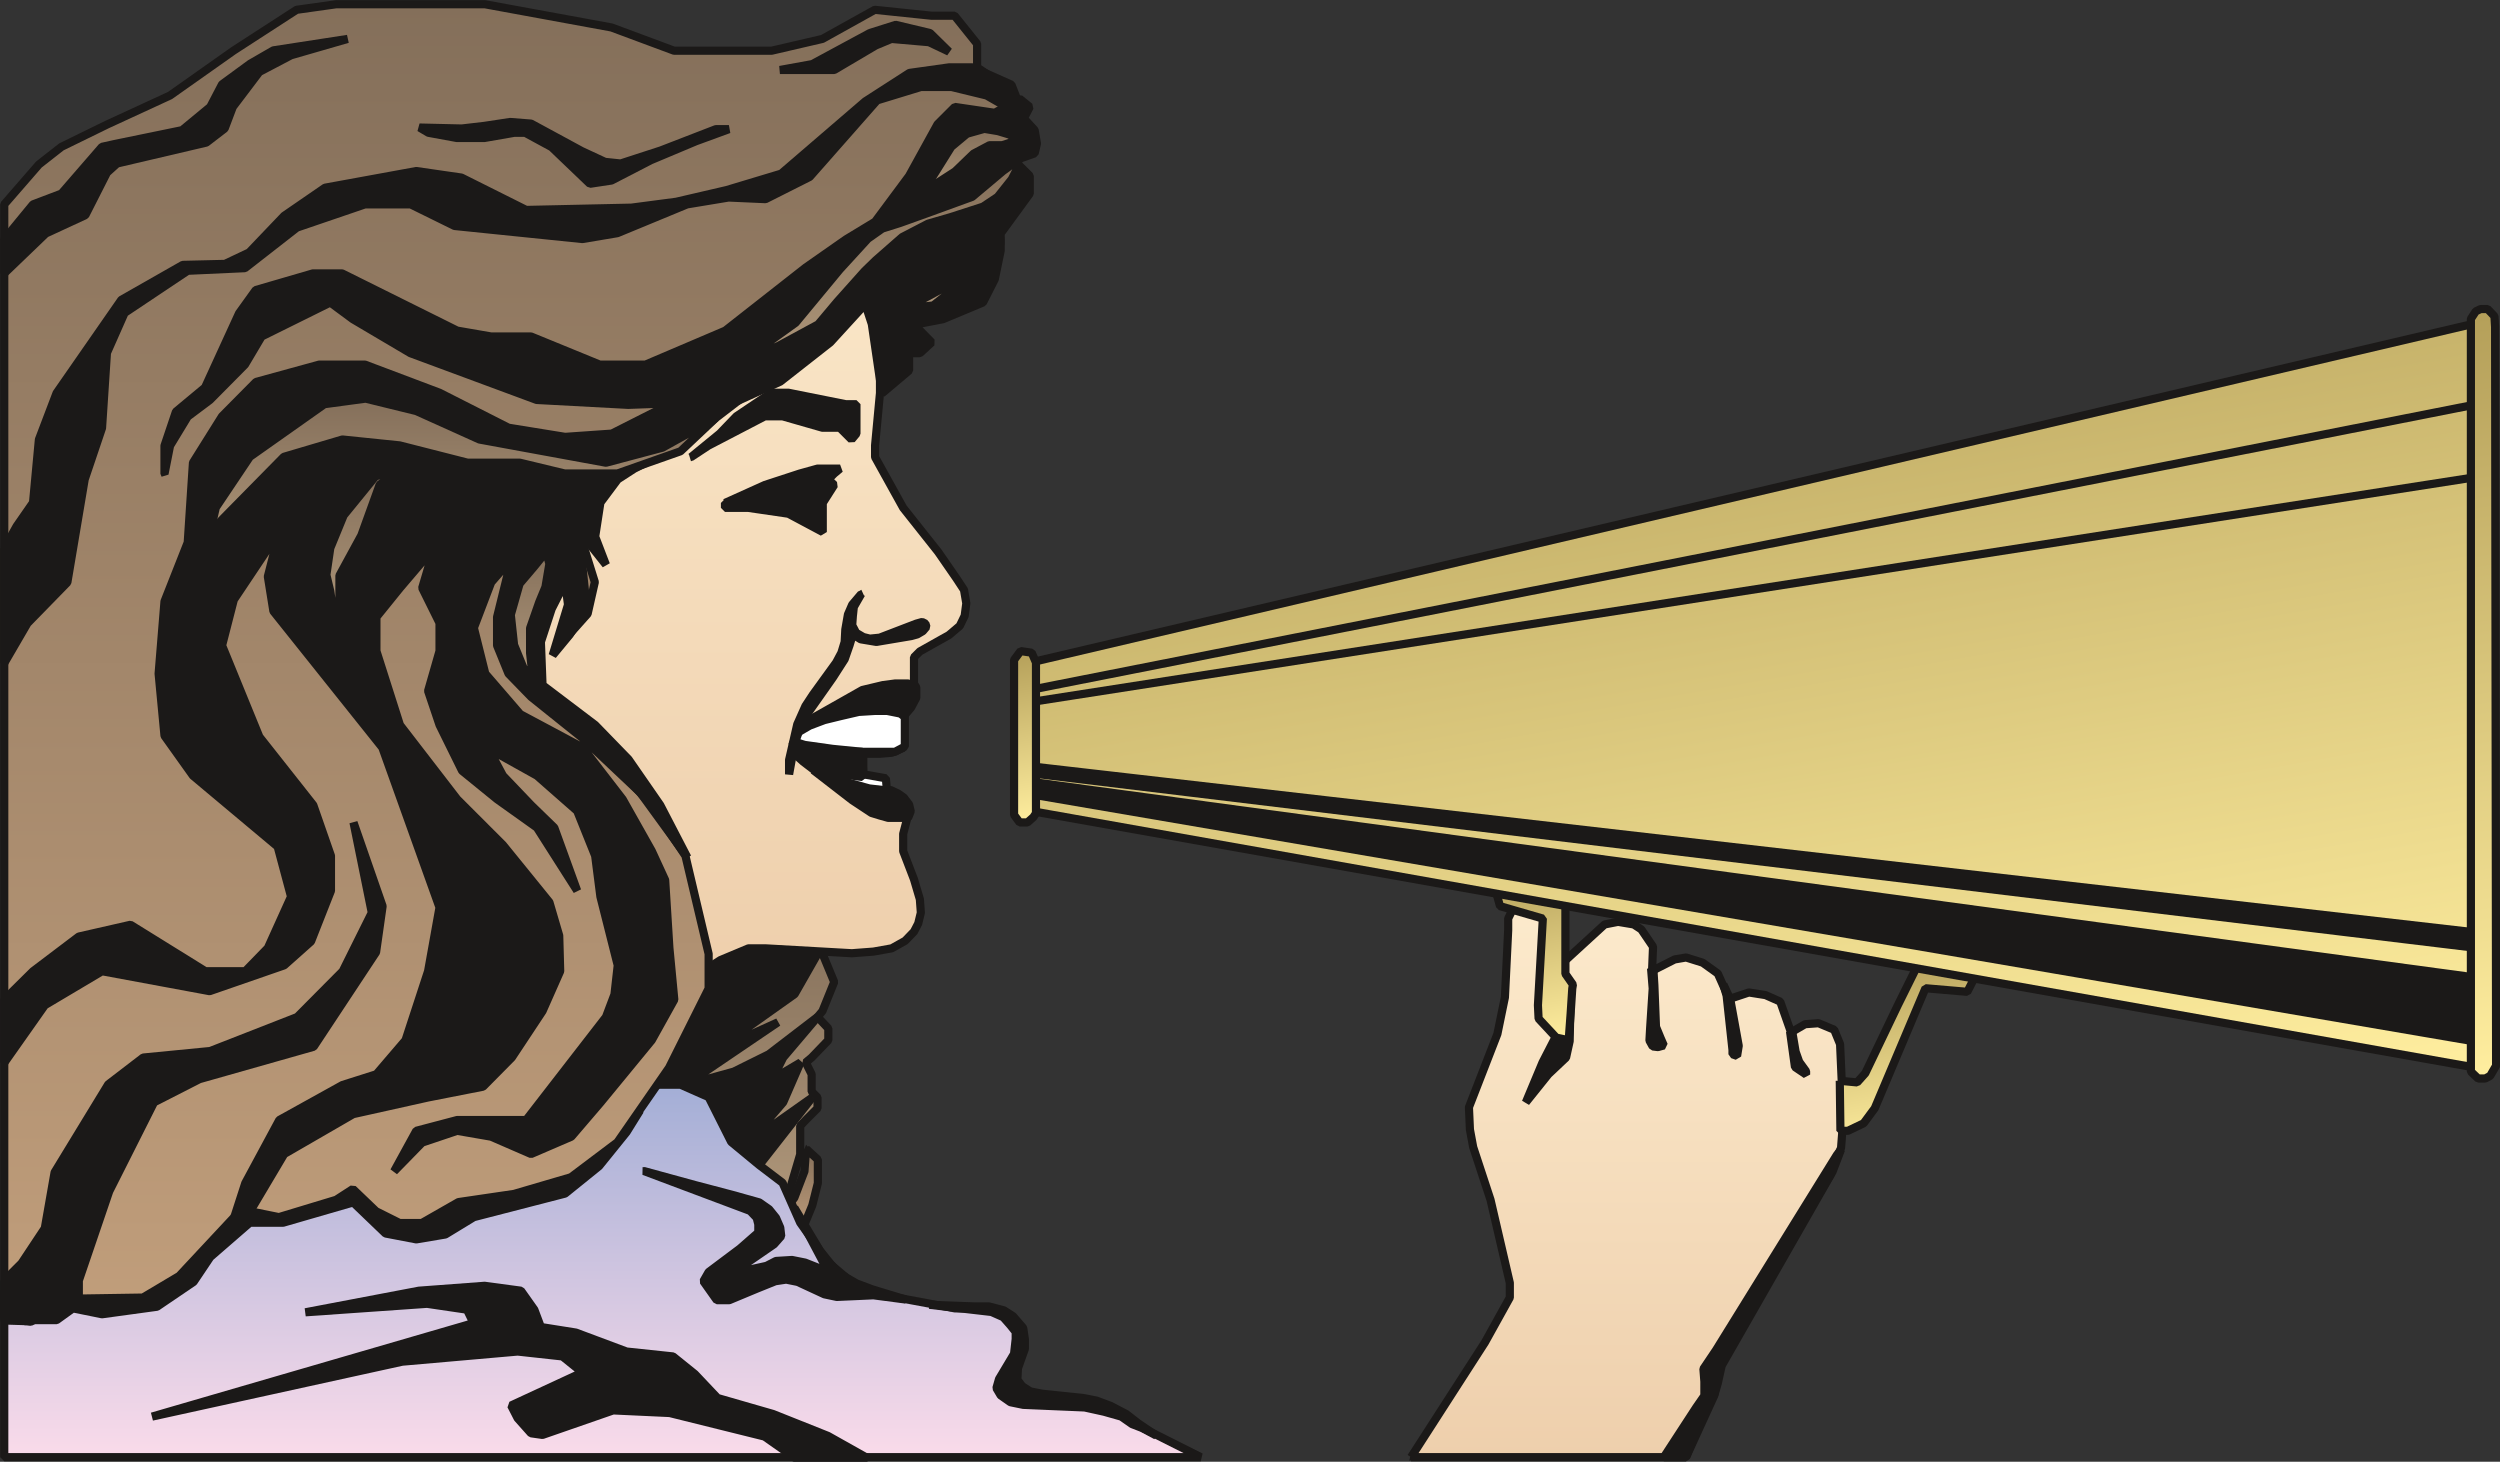 <svg xmlns="http://www.w3.org/2000/svg" xml:space="preserve" width="76.45mm" height="44.7mm" fill-rule="evenodd" stroke-linejoin="round" stroke-width="28.222" preserveAspectRatio="xMidYMid" version="1.2" viewBox="0 0 7645 4470"><rect x="0" y="0" width="7645" height="4470" fill="#333333" stroke="none"/><defs class="ClipPathGroup"><clipPath id="a" clipPathUnits="userSpaceOnUse"><path d="M0 0h7645v4470H0z"/></clipPath></defs><g class="SlideGroup"><g class="Slide" clip-path="url(#a)"><g class="Page"><g class="com.sun.star.drawing.PolyPolygonShape"><path fill="none" d="M1699 2761h866v940h-866z" class="BoundingBox"/><defs><linearGradient id="b" x1="2131" x2="2131" y1="3686" y2="2773" gradientUnits="userSpaceOnUse"><stop offset="0" style="stop-color:#ae9679"/><stop offset="1" style="stop-color:#846f5a"/></linearGradient></defs><path d="m2515 2916 36 87-36 89-15 18 33 35v36l-51 53-18 15 18 36v53l18 18v33l-36 36-17 18v87l-36 122-33 35-666-229 420-684 383 142Z" style="fill:url(#b)"/><path fill="none" stroke="#1B1918" stroke-linejoin="bevel" stroke-width="25" d="m2515 2916 36 87-36 89-15 18 33 35v36l-51 53-18 15 18 36v53l18 18v33l-36 36-17 18v87l-36 122-33 35-666-229 420-684 383 142Z"/></g><g class="com.sun.star.drawing.PolyPolygonShape"><path fill="none" d="M2370 3500h145v290h-145z" class="BoundingBox"/><defs><linearGradient id="c" x1="2442" x2="2442" y1="3775" y2="3512" gradientUnits="userSpaceOnUse"><stop offset="0" style="stop-color:#c19e7b"/><stop offset="1" style="stop-color:#846f5a"/></linearGradient></defs><path d="m2465 3513-5 69-31 81-46 60 64 53 37-90 17-68v-72l-36-33Z" style="fill:url(#c)"/><path fill="none" stroke="#1B1918" stroke-linejoin="bevel" stroke-width="25" d="m2465 3513-5 69-31 81-46 60 64 53 37-90 17-68v-72l-36-33Z"/></g><g class="com.sun.star.drawing.PolyPolygonShape"><path fill="none" d="M1768 2682h757v914h-757z" class="BoundingBox"/><defs><linearGradient id="d" x1="2146" x2="2146" y1="3581" y2="2694" gradientUnits="userSpaceOnUse"><stop offset="0" style="stop-color:#1b1918"/><stop offset="1" style="stop-color:#1b1918"/></linearGradient></defs><path d="m2307 3582 177-226-194 137 105-122 53-122-86 51 33-66 106-125-150 115-107 53-148 41 283-192-194 88 245-174 81-142-486-203-244 780 526 107Z" style="fill:url(#d)"/><path fill="none" stroke="#1B1918" stroke-linejoin="bevel" stroke-width="25" d="m2307 3582 177-226-194 137 105-122 53-122-86 51 33-66 106-125-150 115-107 53-148 41 283-192-194 88 245-174 81-142-486-203-244 780 526 107Z"/></g><g class="com.sun.star.drawing.PolyPolygonShape"><path fill="none" d="M0 3304h3686v1166H0z" class="BoundingBox"/><defs><linearGradient id="e" x1="1842" x2="1842" y1="4455" y2="3316" gradientUnits="userSpaceOnUse"><stop offset="0" style="stop-color:#fadbea"/><stop offset="1" style="stop-color:#a3aed6"/></linearGradient></defs><path d="M1992 3317h89l86 38 69 137 86 71 71 54 54 122 86 122 79 66 104 36 204 38h107l66 30 23 38 5 54-8 35-25 55 15 35 43 18 74 18h84l114 35 79 49 175 88H13v-509l999-524 980-106Z" style="fill:url(#e)"/><path fill="none" stroke="#1B1918" stroke-linejoin="bevel" stroke-width="25" d="M1992 3317h89l86 38 69 137 86 71 71 54 54 122 86 122 79 66 104 36 204 38h107l66 30 23 38 5 54-8 35-25 55 15 35 43 18 74 18h84l114 35 79 49 175 88H13v-509l999-524 980-106Z"/></g><g class="com.sun.star.drawing.PolyPolygonShape"><path fill="none" d="M1956 3568h828v422h-828z" class="BoundingBox"/><defs><linearGradient id="f" x1="2369" x2="2369" y1="3975" y2="3580" gradientUnits="userSpaceOnUse"><stop offset="0" style="stop-color:#1b1918"/><stop offset="1" style="stop-color:#1b1918"/></linearGradient></defs><path d="m1969 3581 157 43 114 30 82 23 30 21 21 26 13 30 3 26-22 25-109 75 36 2 50-11 29-15 49-3 40 8 38 15 23 14h13l-8-10-99-187 79 132 33 41 30 31 49 28 48 18 66 20 36 11-99-13-112 5-38-8-82-38-35-7-33 5-57 23-84 35h-38l-41-58 16-28 96-72 56-49v-25l-5-20-20-21-325-122Z" style="fill:url(#f)"/><path fill="none" stroke="#1B1918" stroke-linejoin="bevel" stroke-width="25" d="m1969 3581 157 43 114 30 82 23 30 21 21 26 13 30 3 26-22 25-109 75 36 2 50-11 29-15 49-3 40 8 38 15 23 14h13l-8-10-99-187 79 132 33 41 30 31 49 28 48 18 66 20 36 11-99-13-112 5-38-8-82-38-35-7-33 5-57 23-84 35h-38l-41-58 16-28 96-72 56-49v-25l-5-20-20-21-325-122Z"/></g><g class="com.sun.star.drawing.PolyPolygonShape"><path fill="none" d="M2829 3977h721v427h-721z" class="BoundingBox"/><defs><linearGradient id="g" x1="3189" x2="3189" y1="4390" y2="3990" gradientUnits="userSpaceOnUse"><stop offset="0" style="stop-color:#1b1918"/><stop offset="1" style="stop-color:#1b1918"/></linearGradient></defs><path d="m2842 3990 190 22 36 16 22 25 16 20v22l-5 45-46 77-8 28 13 22 30 21 39 8 188 8 59 13 53 15 33 23 31 12 43 23-56-38-36-28-48-25-43-16-41-8-125-13-36-7-25-16-15-20 2-35 21-59v-30l-5-34-31-36-28-18-46-12h-45l-137-5Z" style="fill:url(#g)"/><path fill="none" stroke="#1B1918" stroke-linejoin="bevel" stroke-width="25" d="m2842 3990 190 22 36 16 22 25 16 20v22l-5 45-46 77-8 28 13 22 30 21 39 8 188 8 59 13 53 15 33 23 31 12 43 23-56-38-36-28-48-25-43-16-41-8-125-13-36-7-25-16-15-20 2-35 21-59v-30l-5-34-31-36-28-18-46-12h-45l-137-5Z"/></g><g class="com.sun.star.drawing.PolyPolygonShape"><path fill="none" d="M452 3919h2215v554H452z" class="BoundingBox"/><defs><linearGradient id="h" x1="1559" x2="1559" y1="4458" y2="3931" gradientUnits="userSpaceOnUse"><stop offset="0" style="stop-color:#1b1918"/><stop offset="1" style="stop-color:#1b1918"/></linearGradient></defs><path d="m2653 4459-121-68-168-67-170-49-69-73-67-54-142-15-155-58-107-17-20-53-41-58-111-15-201 15-347 66 372-26 122 18 20 41-983 286 765-168 353-31 137 15 61 49-218 101 20 39 41 46 35 5 216-75 173 8 290 72 94 66h221Z" style="fill:url(#h)"/><path fill="none" stroke="#1B1918" stroke-linejoin="bevel" stroke-width="25" d="m2653 4459-121-68-168-67-170-49-69-73-67-54-142-15-155-58-107-17-20-53-41-58-111-15-201 15-347 66 372-26 122 18 20 41-983 286 765-168 353-31 137 15 61 49-218 101 20 39 41 46 35 5 216-75 173 8 290 72 94 66h221Z"/></g><g class="com.sun.star.drawing.PolyPolygonShape"><path fill="none" d="M815 404h2154v2614H815z" class="BoundingBox"/><defs><linearGradient id="i" x1="1891" x2="1891" y1="3003" y2="416" gradientUnits="userSpaceOnUse"><stop offset="0" style="stop-color:#eecfac"/><stop offset="1" style="stop-color:#fceacc"/></linearGradient></defs><path d="M2691 1116v86l-15 160v36l86 155 107 135 56 81 23 35 7 41-5 38-15 31-33 28-89 50-18 18v104l-33 76v97l-35 15-36 3h-53v33l3 34 58 10 10 10v36l71 53-18 69v53l33 86 18 61 3 41-8 33-13 25-27 28-41 23-56 10-66 5-265-15h-51l-86 36-107 68L828 1446 2658 417l33 699Z" style="fill:url(#i)"/><path fill="none" stroke="#1B1918" stroke-linejoin="bevel" stroke-width="25" d="M2691 1116v86l-15 160v36l86 155 107 135 56 81 23 35 7 41-5 38-15 31-33 28-89 50-18 18v104l-33 76v97l-35 15-36 3h-53v33l3 34 58 10 10 10v36l71 53-18 69v53l33 86 18 61 3 41-8 33-13 25-27 28-41 23-56 10-66 5-265-15h-51l-86 36-107 68L828 1446 2658 417l33 699Z"/></g><g class="com.sun.star.drawing.PolyPolygonShape"><path fill="none" d="M89 3383h1882v668H89z" class="BoundingBox"/><defs><linearGradient id="j" x1="1029" x2="1029" y1="4036" y2="3395" gradientUnits="userSpaceOnUse"><stop offset="0" style="stop-color:#1b1918"/><stop offset="1" style="stop-color:#1b1918"/></linearGradient></defs><path d="M102 4037h71l50-36 89 18 168-23 112-76 51-76 121-105h102l214-62 99 95 94 18 89-15 87-53 279-72 104-84 84-104 41-66-1802 261-53 380Z" style="fill:url(#j)"/><path fill="none" stroke="#1B1918" stroke-linejoin="bevel" stroke-width="25" d="M102 4037h71l50-36 89 18 168-23 112-76 51-76 121-105h102l214-62 99 95 94 18 89-15 87-53 279-72 104-84 84-104 41-66-1802 261-53 380Z"/></g><g class="com.sun.star.drawing.PolyPolygonShape"><path fill="none" d="M0 0h3162v4056H0z" class="BoundingBox"/><defs><linearGradient id="k" x1="1580" x2="1580" y1="4041" y2="12" gradientUnits="userSpaceOnUse"><stop offset="0" style="stop-color:#c19e7b"/><stop offset="1" style="stop-color:#846f5a"/></linearGradient></defs><path d="M13 4032V625l106-122 69-54 139-68 193-89 194-137L907 30l121-17h455l387 71 191 71h299l155-36 160-89 173 18h71l69 86v72l104 71 20 33v89l36 33v17l-56 21 20 68v54l-53 104-18 71-68 86-125 51-157 53-54-33-259 209-297 228-211 87-71 17-35 87 17 106 38 122-22 97-66 74 15-100v-124l-33-69h-36l-86 105-37 106v87l88 158 177 158 173 190 104 155 71 300v106l-121 242-158 228-142 107-174 51-170 25-112 64h-68l-72-36-71-68-51 33-175 53-89-18-48 18-168 180-111 66-191 3-71 25-81 46-81-10Z" style="fill:url(#k)"/><path fill="none" stroke="#1B1918" stroke-linejoin="bevel" stroke-width="25" d="M13 4032V625l106-122 69-54 139-68 193-89 194-137L907 30l121-17h455l387 71 191 71h299l155-36 160-89 173 18h71l69 86v72l104 71 20 33v89l36 33v17l-56 21 20 68v54l-53 104-18 71-68 86-125 51-157 53-54-33-259 209-297 228-211 87-71 17-35 87 17 106 38 122-22 97-66 74 15-100v-124l-33-69h-36l-86 105-37 106v87l88 158 177 158 173 190 104 155 71 300v106l-121 242-158 228-142 107-174 51-170 25-112 64h-68l-72-36-71-68-51 33-175 53-89-18-48 18-168 180-111 66-191 3-71 25-81 46-81-10Z"/></g><g class="com.sun.star.drawing.PolyPolygonShape"><path fill="none" d="M0 106h1077v744H0z" class="BoundingBox"/><defs><linearGradient id="l" x1="538" x2="538" y1="835" y2="118" gradientUnits="userSpaceOnUse"><stop offset="0" style="stop-color:#1b1918"/><stop offset="1" style="stop-color:#1b1918"/></linearGradient></defs><path d="m13 732 88-107 87-33 124-143 36-8 209-43 86-71 36-69 86-63 71-41 227-35-173 50-97 51-81 107-25 66-56 43-273 64-31 28-66 130-121 56L13 836V732Z" style="fill:url(#l)"/><path fill="none" stroke="#1B1918" stroke-linejoin="bevel" stroke-width="25" d="m13 732 88-107 87-33 124-143 36-8 209-43 86-71 36-69 86-63 71-41 227-35-173 50-97 51-81 107-25 66-56 43-273 64-31 28-66 130-121 56L13 836V732Z"/></g><g class="com.sun.star.drawing.PolyPolygonShape"><path fill="none" d="M2372 63h544v165h-544z" class="BoundingBox"/><defs><linearGradient id="m" x1="2643" x2="2643" y1="214" y2="76" gradientUnits="userSpaceOnUse"><stop offset="0" style="stop-color:#1b1918"/><stop offset="1" style="stop-color:#1b1918"/></linearGradient></defs><path d="m2660 101-176 95-99 18h166l127-75 48-20 115 10 61 29-58-57-105-25-79 25Z" style="fill:url(#m)"/><path fill="none" stroke="#1B1918" stroke-linejoin="bevel" stroke-width="25" d="m2660 101-176 95-99 18h166l127-75 48-20 115 10 61 29-58-57-105-25-79 25Z"/></g><g class="com.sun.star.drawing.PolyPolygonShape"><path fill="none" d="M1270 360h973v216h-973z" class="BoundingBox"/><defs><linearGradient id="n" x1="1756" x2="1756" y1="561" y2="372" gradientUnits="userSpaceOnUse"><stop offset="0" style="stop-color:#1b1918"/><stop offset="1" style="stop-color:#1b1918"/></linearGradient></defs><path d="m1283 390 129 3 69-8 79-12 64 5 155 84 71 33 48 5 123-40 168-65h40l-101 37-138 58-120 62-66 10-117-112-81-44h-33l-92 16h-84l-87-16-27-16Z" style="fill:url(#n)"/><path fill="none" stroke="#1B1918" stroke-linejoin="bevel" stroke-width="25" d="m1283 390 129 3 69-8 79-12 64 5 155 84 71 33 48 5 123-40 168-65h40l-101 37-138 58-120 62-66 10-117-112-81-44h-33l-92 16h-84l-87-16-27-16Z"/></g><g class="com.sun.star.drawing.PolyPolygonShape"><path fill="none" d="M0 193h3127v1849H0z" class="BoundingBox"/><defs><linearGradient id="o" x1="1563" x2="1563" y1="2028" y2="206" gradientUnits="userSpaceOnUse"><stop offset="0" style="stop-color:#1b1918"/><stop offset="1" style="stop-color:#1b1918"/></linearGradient></defs><path d="m13 1677 38-68 50-72 18-193 54-142 198-285 188-107 129-3 74-35 107-112 125-86 279-51 138 20 198 99 322-7 137-18 155-36 166-50 257-221 135-87 121-17h72l119 53 20 51v17h-35l-61-35-107-26h-94l-134 41-206 234-135 68-113-5-127 21-213 88-107 18-391-40-134-66h-140l-208 71-159 124-175 8-193 129-54 122-15 230-53 157-53 315-122 125-71 122v-351Z" style="fill:url(#o)"/><path fill="none" stroke="#1B1918" stroke-linejoin="bevel" stroke-width="25" d="m13 1677 38-68 50-72 18-193 54-142 198-285 188-107 129-3 74-35 107-112 125-86 279-51 138 20 198 99 322-7 137-18 155-36 166-50 257-221 135-87 121-17h72l119 53 20 51v17h-35l-61-35-107-26h-94l-134 41-206 234-135 68-113-5-127 21-213 88-107 18-391-40-134-66h-140l-208 71-159 124-175 8-193 129-54 122-15 230-53 157-53 315-122 125-71 122v-351Z"/></g><g class="com.sun.star.drawing.PolyPolygonShape"><path fill="none" d="M0 1067h2322v2667H0z" class="BoundingBox"/><defs><linearGradient id="p" x1="1160" x2="1160" y1="3720" y2="1080" gradientUnits="userSpaceOnUse"><stop offset="0" style="stop-color:#1b1918"/><stop offset="1" style="stop-color:#1b1918"/></linearGradient></defs><path d="m2273 1201-140 125-86 53-107 54-51 33-53 71-16 104 33 86-58-73-28-56 23 221-15 71-33 51-52 63 47-155-9-68-41 81-33 101 5 132 161 122 102 105 97 140 83 160-144-198-178-168-156-125-69-71-35-86v-87l35-142 69-104-122 140-53 139 35 140 107 124 191 102 122 158 89 158 41 89 13 208 15 158-69 124-157 191-89 104-123 53-122-53-104-18-107 36-86 88 68-124 125-33h211l244-315 26-69 10-89-53-210-16-125-55-137-123-108-122-68-36-33 54 101 86 90 71 69 70 193-123-193-122-87-107-87-69-140-35-104 35-122v-86l-53-107 36-122-104 122-72 89v104l72 226 175 227 140 140 142 175 30 102 3 109-54 122-94 142-88 89-168 33-229 51-211 122-104 175-48 16 33-102 104-193 193-107 104-33 89-104 69-211 35-195-175-489-333-417-17-106 35-137-139 208-36 140 114 279 165 209 54 155v107l-61 155-82 73-228 79-329-61-175 104-124 176v-193l88-87 140-106 158-36 229 142h122l69-71 71-157-41-153-259-217-87-122-18-190 18-221 71-180 16-244 89-142 104-105 193-53h140l228 86 211 107 173 28 143-10 176-89 172-157 89 88-35 33Z" style="fill:url(#p)"/><path fill="none" stroke="#1B1918" stroke-linejoin="bevel" stroke-width="25" d="m2273 1201-140 125-86 53-107 54-51 33-53 71-16 104 33 86-58-73-28-56 23 221-15 71-33 51-52 63 47-155-9-68-41 81-33 101 5 132 161 122 102 105 97 140 83 160-144-198-178-168-156-125-69-71-35-86v-87l35-142 69-104-122 140-53 139 35 140 107 124 191 102 122 158 89 158 41 89 13 208 15 158-69 124-157 191-89 104-123 53-122-53-104-18-107 36-86 88 68-124 125-33h211l244-315 26-69 10-89-53-210-16-125-55-137-123-108-122-68-36-33 54 101 86 90 71 69 70 193-123-193-122-87-107-87-69-140-35-104 35-122v-86l-53-107 36-122-104 122-72 89v104l72 226 175 227 140 140 142 175 30 102 3 109-54 122-94 142-88 89-168 33-229 51-211 122-104 175-48 16 33-102 104-193 193-107 104-33 89-104 69-211 35-195-175-489-333-417-17-106 35-137-139 208-36 140 114 279 165 209 54 155v107l-61 155-82 73-228 79-329-61-175 104-124 176v-193l88-87 140-106 158-36 229 142h122l69-71 71-157-41-153-259-217-87-122-18-190 18-221 71-180 16-244 89-142 104-105 193-53h140l228 86 211 107 173 28 143-10 176-89 172-157 89 88-35 33Z"/></g><g class="com.sun.star.drawing.PolyPolygonShape"><path fill="none" d="M1549 1666h145v419h-145z" class="BoundingBox"/><defs><linearGradient id="q" x1="1621" x2="1621" y1="2071" y2="1679" gradientUnits="userSpaceOnUse"><stop offset="0" style="stop-color:#ae9679"/><stop offset="1" style="stop-color:#846f5a"/></linearGradient></defs><path d="m1634 1732-45 53-27 95 10 92 29 71 28 28-8-74v-76l28-80 19-46 12-71-12-45-13 27-21 26Z" style="fill:url(#q)"/><path fill="none" stroke="#1B1918" stroke-linejoin="bevel" stroke-width="25" d="m1634 1732-45 53-27 95 10 92 29 71 28 28-8-74v-76l28-80 19-46 12-71-12-45-13 27-21 26Z"/></g><g class="com.sun.star.drawing.PolyPolygonShape"><path fill="none" d="M0 2502h1184v1552H0z" class="BoundingBox"/><defs><linearGradient id="r" x1="591" x2="591" y1="4039" y2="2514" gradientUnits="userSpaceOnUse"><stop offset="0" style="stop-color:#1b1918"/><stop offset="1" style="stop-color:#1b1918"/></linearGradient></defs><path d="m13 3916 53-53 71-107 30-171 164-269 107-82 205-20 266-104 139-140 89-179-56-276 89 256-20 141-191 289-349 99-139 71-137 272-93 273v56l-162 68-66-2v-122Z" style="fill:url(#r)"/><path fill="none" stroke="#1B1918" stroke-linejoin="bevel" stroke-width="25" d="m13 3916 53-53 71-107 30-171 164-269 107-82 205-20 266-104 139-140 89-179-56-276 89 256-20 141-191 289-349 99-139 71-137 272-93 273v56l-162 68-66-2v-122Z"/></g><g class="com.sun.star.drawing.PolyPolygonShape"><path fill="none" d="M614 1206h1588v503H614z" class="BoundingBox"/><defs><linearGradient id="s" x1="1407" x2="1407" y1="1695" y2="1219" gradientUnits="userSpaceOnUse"><stop offset="0" style="stop-color:#ae9679"/><stop offset="1" style="stop-color:#846f5a"/></linearGradient></defs><path d="m2188 1279-107 101-193 68h-161l-137-33h-160l-208-53-175-18-179 53-191 194-50 104 33-143 104-155 228-161 126-17 155 38 193 87 387 71 173-46 162-90Z" style="fill:url(#s)"/><path fill="none" stroke="#1B1918" stroke-linejoin="bevel" stroke-width="25" d="m2188 1279-107 101-193 68h-161l-137-33h-160l-208-53-175-18-179 53-191 194-50 104 33-143 104-155 228-161 126-17 155 38 193 87 387 71 173-46 162-90Z"/></g><g class="com.sun.star.drawing.PolyPolygonShape"><path fill="none" d="M985 1414h267v513H985z" class="BoundingBox"/><defs><linearGradient id="t" x1="1118" x2="1118" y1="1913" y2="1427" gradientUnits="userSpaceOnUse"><stop offset="0" style="stop-color:#ae9679"/><stop offset="1" style="stop-color:#846f5a"/></linearGradient></defs><path d="m998 1758 12-82 41-100 97-119 90-30-77 55-56 155-67 123v153l-20-49-8-56-12-50Z" style="fill:url(#t)"/><path fill="none" stroke="#1B1918" stroke-linejoin="bevel" stroke-width="25" d="m998 1758 12-82 41-100 97-119 90-30-77 55-56 155-67 123v153l-20-49-8-56-12-50Z"/></g><g class="com.sun.star.drawing.PolyPolygonShape"><path fill="none" d="M490 289h2695v1174H490z" class="BoundingBox"/><defs><linearGradient id="u" x1="1837" x2="1837" y1="1448" y2="301" gradientUnits="userSpaceOnUse"><stop offset="0" style="stop-color:#1b1918"/><stop offset="1" style="stop-color:#1b1918"/></linearGradient></defs><path d="M503 1449v-86l35-104 89-74 104-227 51-71 175-51h89l352 175 104 18h122l210 86h140l244-104 246-193 123-86 89-54 104-140 87-158 53-53 122 18 76-43 31 25-18 35 33 36 7 41-7 30-51 18v15l36 36v54l-89 122v53l-18 87-36 71-122 51-88 17 53 54-36 33h-33v53l-83 70-31-212-20-61-107 117-153 120-130 59-335 12-280-15-386-143-176-104-69-51-210 104-51 86-107 108-68 51-54 89-17 86Z" style="fill:url(#u)"/><path fill="none" stroke="#1B1918" stroke-linejoin="bevel" stroke-width="25" d="M503 1449v-86l35-104 89-74 104-227 51-71 175-51h89l352 175 104 18h122l210 86h140l244-104 246-193 123-86 89-54 104-140 87-158 53-53 122 18 76-43 31 25-18 35 33 36 7 41-7 30-51 18v15l36 36v54l-89 122v53l-18 87-36 71-122 51-88 17 53 54-36 33h-33v53l-83 70-31-212-20-61-107 117-153 120-130 59-335 12-280-15-386-143-176-104-69-51-210 104-51 86-107 108-68 51-54 89-17 86Z"/></g><g class="com.sun.star.drawing.PolyPolygonShape"><path fill="none" d="M2786 381h346v236h-346z" class="BoundingBox"/><defs><linearGradient id="v" x1="2958" x2="2958" y1="602" y2="393" gradientUnits="userSpaceOnUse"><stop offset="0" style="stop-color:#ae9679"/><stop offset="1" style="stop-color:#846f5a"/></linearGradient></defs><path d="m3085 411-33-10-42-7-53 15-48 40-55 88-55 66 122-79 56-54 49-26h39l53-17-33-16Z" style="fill:url(#v)"/><path fill="none" stroke="#1B1918" stroke-linejoin="bevel" stroke-width="25" d="m3085 411-33-10-42-7-53 15-48 40-55 88-55 66 122-79 56-54 49-26h39l53-17-33-16Z"/></g><g class="com.sun.star.drawing.PolyPolygonShape"><path fill="none" d="M2225 475h904v658h-904z" class="BoundingBox"/><defs><linearGradient id="w" x1="2676" x2="2676" y1="1118" y2="487" gradientUnits="userSpaceOnUse"><stop offset="0" style="stop-color:#ae9679"/><stop offset="1" style="stop-color:#846f5a"/></linearGradient></defs><path d="m3115 488-48 35-94 79-143 52-78 28-54 17-44 31-86 94-135 163-99 71-96 61 142-61 122-66 58-69 84-94 34-33 81-71 79-41 69-20 99-32 45-30 43-54 18-35v-10l3-15Z" style="fill:url(#w)"/><path fill="none" stroke="#1B1918" stroke-linejoin="bevel" stroke-width="25" d="m3115 488-48 35-94 79-143 52-78 28-54 17-44 31-86 94-135 163-99 71-96 61 142-61 122-66 58-69 84-94 34-33 81-71 79-41 69-20 99-32 45-30 43-54 18-35v-10l3-15Z"/></g><g class="com.sun.star.drawing.PolyPolygonShape"><path fill="none" d="M2687 701h386v257h-386z" class="BoundingBox"/><defs><linearGradient id="x" x1="2879" x2="2879" y1="944" y2="714" gradientUnits="userSpaceOnUse"><stop offset="0" style="stop-color:#ae9679"/><stop offset="1" style="stop-color:#846f5a"/></linearGradient></defs><path d="m3054 714-31 67-79 68-130 70-74 15-40 2 68 8 86-10 52-41 54-36 55-41 28-41 16-28v-18l-5-15Z" style="fill:url(#x)"/><path fill="none" stroke="#1B1918" stroke-linejoin="bevel" stroke-width="25" d="m3054 714-31 67-79 68-130 70-74 15-40 2 68 8 86-10 52-41 54-36 55-41 28-41 16-28v-18l-5-15Z"/></g><g class="com.sun.star.drawing.PolyPolygonShape"><path fill="none" d="M2100 1188h533v224h-533z" class="BoundingBox"/><defs><linearGradient id="y" x1="2366" x2="2366" y1="1397" y2="1200" gradientUnits="userSpaceOnUse"><stop offset="0" style="stop-color:#1b1918"/><stop offset="1" style="stop-color:#1b1918"/></linearGradient></defs><path d="m2113 1398 88-72 51-53 107-72h52l175 35h33v90l-15 18-36-36h-53l-122-35h-54l-173 90-53 35Z" style="fill:url(#y)"/><path fill="none" stroke="#1B1918" stroke-linejoin="bevel" stroke-width="25" d="m2113 1398 88-72 51-53 107-72h52l175 35h33v90l-15 18-36-36h-53l-122-35h-54l-173 90-53 35Z"/></g><g class="com.sun.star.drawing.PolyPolygonShape"><path fill="none" d="M2204 1420h379v221h-379z" class="BoundingBox"/><defs><linearGradient id="z" x1="2393" x2="2393" y1="1627" y2="1433" gradientUnits="userSpaceOnUse"><stop offset="0" style="stop-color:#1b1918"/><stop offset="1" style="stop-color:#1b1918"/></linearGradient></defs><path d="m2217 1538 122-55 107-35 54-15h69l-18 15-18 18 18 17-35 55v89l-105-56-123-18h-71v-15Z" style="fill:url(#z)"/><path fill="none" stroke="#1B1918" stroke-linejoin="bevel" stroke-width="25" d="m2217 1538 122-55 107-35 54-15h69l-18 15-18 18 18 17-35 55v89l-105-56-123-18h-71v-15Z"/></g><g class="com.sun.star.drawing.PolyPolygonShape"><path fill="none" d="M4302 2761h1349v1709H4302z" class="BoundingBox"/><defs><linearGradient id="A" x1="4976" x2="4976" y1="4456" y2="2774" gradientUnits="userSpaceOnUse"><stop offset="0" style="stop-color:#eecfac"/><stop offset="1" style="stop-color:#fceacc"/></linearGradient></defs><path d="m4315 4456 226-351 76-137v-45l-59-254-53-161-10-54-3-68 87-224 23-112 10-205v-36l17-35h55l51 53 17 142 155-142 41-8 48 8 23 15 36 53-3 74 69-35 35-6 51 16 46 33 35 78 60-20 51 8 45 20 33 94 43-25 41-3 48 20 18 44 10 226-7 91-33 84-247 407-54 104-36 72-17 86-51 104-36 89h-841Z" style="fill:url(#A)"/><path fill="none" stroke="#1B1918" stroke-linejoin="bevel" stroke-width="25" d="m4315 4456 226-351 76-137v-45l-59-254-53-161-10-54-3-68 87-224 23-112 10-205v-36l17-35h55l51 53 17 142 155-142 41-8 48 8 23 15 36 53-3 74 69-35 35-6 51 16 46 33 35 78 60-20 51 8 45 20 33 94 43-25 41-3 48 20 18 44 10 226-7 91-33 84-247 407-54 104-36 72-17 86-51 104-36 89h-841Z"/></g><g class="com.sun.star.drawing.PolyPolygonShape"><path fill="none" d="M4653 3078h163v307h-163z" class="BoundingBox"/><defs><linearGradient id="B" x1="4734" x2="4734" y1="3371" y2="3091" gradientUnits="userSpaceOnUse"><stop offset="0" style="stop-color:#1b1918"/><stop offset="1" style="stop-color:#1b1918"/></linearGradient></defs><path d="m4753 3179-36 70-51 122 69-86 54-51 11-50 2-93-49 88Z" style="fill:url(#B)"/><path fill="none" stroke="#1B1918" stroke-linejoin="bevel" stroke-width="25" d="m4753 3179-36 70-51 122 69-86 54-51 11-50 2-93-49 88Z"/></g><g class="com.sun.star.drawing.PolyPolygonShape"><path fill="none" d="M4562 2639h262v556h-262z" class="BoundingBox"/><defs><linearGradient id="C" x1="4741" x2="4643" y1="3192" y2="2639" gradientUnits="userSpaceOnUse"><stop offset="0" style="stop-color:#ffee9f"/><stop offset="1" style="stop-color:#b49f59"/></linearGradient></defs><path d="m4575 2728 12 43 131 38-15 265 2 41 54 58 38 8 6-81 5-77 2-12-23-33v-245l-210-81-2 76Z" style="fill:url(#C)"/><path fill="none" stroke="#1B1918" stroke-linejoin="bevel" stroke-width="25" d="m4575 2728 12 43 131 38-15 265 2 41 54 58 38 8 6-81 5-77 2-12-23-33v-245l-210-81-2 76Z"/></g><g class="com.sun.star.drawing.PolyPolygonShape"><path fill="none" d="M5613 2921h450v551h-450z" class="BoundingBox"/><defs><linearGradient id="D" x1="5888" x2="5786" y1="3487" y2="2905" gradientUnits="userSpaceOnUse"><stop offset="0" style="stop-color:#ffee9f"/><stop offset="1" style="stop-color:#b49f59"/></linearGradient></defs><path d="m5626 3305 53 5 25-28 100-209 54-109 15-30 176 17-13 43-20 39-128-11-155 367-34 46-48 23h-23l-2-153Z" style="fill:url(#D)"/><path fill="none" stroke="#1B1918" stroke-linejoin="bevel" stroke-width="25" d="m5626 3305 53 5 25-28 100-209 54-109 15-30 176 17-13 43-20 39-128-11-155 367-34 46-48 23h-23l-2-153Z"/></g><g class="com.sun.star.drawing.PolyPolygonShape"><path fill="none" d="M5031 2949h71v267h-71z" class="BoundingBox"/><defs><linearGradient id="E" x1="5066" x2="5066" y1="3202" y2="2962" gradientUnits="userSpaceOnUse"><stop offset="0" style="stop-color:#1b1918"/><stop offset="1" style="stop-color:#1b1918"/></linearGradient></defs><path d="m5049 2962 5 61-8 123-2 36 10 18 16 2 18-5-10-23-14-34-5-128-3-48-7-2Z" style="fill:url(#E)"/><path fill="none" stroke="#1B1918" stroke-linejoin="bevel" stroke-width="25" d="m5049 2962 5 61-8 123-2 36 10 18 16 2 18-5-10-23-14-34-5-128-3-48-7-2Z"/></g><g class="com.sun.star.drawing.PolyPolygonShape"><path fill="none" d="M5257 2997h74v246h-74z" class="BoundingBox"/><defs><linearGradient id="F" x1="5293" x2="5293" y1="3228" y2="3009" gradientUnits="userSpaceOnUse"><stop offset="0" style="stop-color:#1b1918"/><stop offset="1" style="stop-color:#1b1918"/></linearGradient></defs><path d="m5270 3010 10 35 18 166v13l14 5 5-31-26-143-21-45Z" style="fill:url(#F)"/><path fill="none" stroke="#1B1918" stroke-linejoin="bevel" stroke-width="25" d="m5270 3010 10 35 18 166v13l14 5 5-31-26-143-21-45Z"/></g><g class="com.sun.star.drawing.PolyPolygonShape"><path fill="none" d="M5461 3142h76v158h-76z" class="BoundingBox"/><defs><linearGradient id="G" x1="5498" x2="5498" y1="3285" y2="3154" gradientUnits="userSpaceOnUse"><stop offset="0" style="stop-color:#1b1918"/><stop offset="1" style="stop-color:#1b1918"/></linearGradient></defs><path d="m5474 3155 15 108 34 23v-10l-21-29-11-31-10-59-7-2Z" style="fill:url(#G)"/><path fill="none" stroke="#1B1918" stroke-linejoin="bevel" stroke-width="25" d="m5474 3155 15 108 34 23v-10l-21-29-11-31-10-59-7-2Z"/></g><g class="com.sun.star.drawing.PolyPolygonShape"><path fill="none" d="M5075 3502h569v968h-569z" class="BoundingBox"/><defs><linearGradient id="H" x1="5359" x2="5359" y1="4455" y2="3514" gradientUnits="userSpaceOnUse"><stop offset="0" style="stop-color:#1b1918"/><stop offset="1" style="stop-color:#1b1918"/></linearGradient></defs><path d="m5630 3515-26 68-339 593-12 54-11 38-86 188h-68l99-152 25-36v-43l-3-39 39-58 369-596 13-17Z" style="fill:url(#H)"/><path fill="none" stroke="#1B1918" stroke-linejoin="bevel" stroke-width="25" d="m5630 3515-26 68-339 593-12 54-11 38-86 188h-68l99-152 25-36v-43l-3-39 39-58 369-596 13-17Z"/></g><g class="com.sun.star.drawing.PolyPolygonShape"><path fill="none" d="M3134 975h4453v2304H3134z" class="BoundingBox"/><defs><linearGradient id="I" x1="5621" x2="5098" y1="3608" y2="643" gradientUnits="userSpaceOnUse"><stop offset="0" style="stop-color:#ffee9f"/><stop offset="1" style="stop-color:#b49f59"/></linearGradient></defs><path d="M3147 2027v452l4424 786 2-2277-4426 1039Z" style="fill:url(#I)"/><path fill="none" stroke="#1B1918" stroke-linejoin="bevel" stroke-width="25" d="M3147 2027v452l4424 786 2-2277-4426 1039Z"/></g><g class="com.sun.star.drawing.PolyPolygonShape"><path fill="none" d="M3134 2377h4455v823H3134z" class="BoundingBox"/><defs><linearGradient id="J" x1="5361" x2="5361" y1="3186" y2="2390" gradientUnits="userSpaceOnUse"><stop offset="0" style="stop-color:#1b1918"/><stop offset="1" style="stop-color:#1b1918"/></linearGradient></defs><path d="m3147 2428 4428 758v-196l-4428-600v38Z" style="fill:url(#J)"/><path fill="none" stroke="#1B1918" stroke-linejoin="bevel" stroke-width="25" d="m3147 2428 4428 758v-196l-4428-600v38Z"/></g><g class="com.sun.star.drawing.PolyPolygonShape"><path fill="none" d="M3134 2331h4455v582H3134z" class="BoundingBox"/><defs><linearGradient id="K" x1="5361" x2="5361" y1="2898" y2="2343" gradientUnits="userSpaceOnUse"><stop offset="0" style="stop-color:#1b1918"/><stop offset="1" style="stop-color:#1b1918"/></linearGradient></defs><path d="m3147 2364 4428 535-8-48-4410-507-10 20Z" style="fill:url(#K)"/><path fill="none" stroke="#1B1918" stroke-linejoin="bevel" stroke-width="25" d="m3147 2364 4428 535-8-48-4410-507-10 20Z"/></g><g fill="none" class="com.sun.star.drawing.LineShape"><path d="M3116 1224h4468v904H3116z" class="BoundingBox"/><path stroke="#1B1918" stroke-linejoin="bevel" stroke-width="25" d="m3129 2114 4441-877"/></g><g fill="none" class="com.sun.star.drawing.LineShape"><path d="M3119 1445h4473v719H3119z" class="BoundingBox"/><path stroke="#1B1918" stroke-linejoin="bevel" stroke-width="25" d="m3132 2150 4446-692"/></g><g class="com.sun.star.drawing.PolyPolygonShape"><path fill="none" d="M3088 1978h94v551h-94z" class="BoundingBox"/><defs><linearGradient id="L" x1="3180" x2="3088" y1="2513" y2="1993" gradientUnits="userSpaceOnUse"><stop offset="0" style="stop-color:#ffee9f"/><stop offset="1" style="stop-color:#b49f59"/></linearGradient></defs><path d="M3168 2487v-461l-13-30-34-5-20 27v474l17 23h24l18-16 8-12Z" style="fill:url(#L)"/><path fill="none" stroke="#1B1918" stroke-linejoin="bevel" stroke-width="25" d="M3168 2487v-461l-13-30-34-5-20 27v474l17 23h24l18-16 8-12Z"/></g><g class="com.sun.star.drawing.PolyPolygonShape"><path fill="none" d="M7543 932h104v2380h-104z" class="BoundingBox"/><defs><linearGradient id="M" x1="7796" x2="7391" y1="3269" y2="972" gradientUnits="userSpaceOnUse"><stop offset="0" style="stop-color:#ffee9f"/><stop offset="1" style="stop-color:#b49f59"/></linearGradient></defs><path d="M7556 3249V975l15-23 15-7h21l21 22 2 33 3 2226v33l-18 31-15 8h-22l-22-21v-28Z" style="fill:url(#M)"/><path fill="none" stroke="#1B1918" stroke-linejoin="bevel" stroke-width="25" d="M7556 3249V975l15-23 15-7h21l21 22 2 33 3 2226v33l-18 31-15 8h-22l-22-21v-28Z"/></g><g class="com.sun.star.drawing.PolyPolygonShape"><path fill="none" d="M2748 2164h27v138h-27z" class="BoundingBox"/><defs><linearGradient id="N" x1="2761" x2="2761" y1="2287" y2="2176" gradientUnits="userSpaceOnUse"><stop offset="0" style="stop-color:#fff"/><stop offset="1" style="stop-color:#fff"/></linearGradient></defs><path d="M2761 2177v111-111Z" style="fill:url(#N)"/><path fill="none" stroke="#1B1918" stroke-linejoin="bevel" stroke-width="25" d="M2761 2177v111-111Z"/></g><g class="com.sun.star.drawing.PolyPolygonShape"><path fill="none" d="M2410 2133h371v320h-371z" class="BoundingBox"/><defs><linearGradient id="O" x1="2595" x2="2595" y1="2438" y2="2145" gradientUnits="userSpaceOnUse"><stop offset="0" style="stop-color:#fff"/><stop offset="1" style="stop-color:#fff"/></linearGradient></defs><path d="M2767 2171v112l-30 16h-131l18 66 85 15 5 59-97-16-121-66-73-79 27-59 169-73 148 25Z" style="fill:url(#O)"/><path fill="none" stroke="#1B1918" stroke-linejoin="bevel" stroke-width="25" d="M2767 2171v112l-30 16h-131l18 66 85 15 5 59-97-16-121-66-73-79 27-59 169-73 148 25Z"/></g><g class="com.sun.star.drawing.PolyPolygonShape"><path fill="none" d="M2425 2077h391v178h-391z" class="BoundingBox"/><defs><linearGradient id="P" x1="2620" x2="2620" y1="2240" y2="2089" gradientUnits="userSpaceOnUse"><stop offset="0" style="stop-color:#1b1918"/><stop offset="1" style="stop-color:#1b1918"/></linearGradient></defs><path d="m2799 2097-23-7h-38l-38 5-63 15-182 103-17 28 38-22 45-17 49-12 56-13 49-3h38l40 8 11 8 22-26 16-30v-32l-3-5Z" style="fill:url(#P)"/><path fill="none" stroke="#1B1918" stroke-linejoin="bevel" stroke-width="25" d="m2799 2097-23-7h-38l-38 5-63 15-182 103-17 28 38-22 45-17 49-12 56-13 49-3h38l40 8 11 8 22-26 16-30v-32l-3-5Z"/></g><g class="com.sun.star.drawing.PolyPolygonShape"><path fill="none" d="M2474 2342h325v173h-325z" class="BoundingBox"/><defs><linearGradient id="Q" x1="2636" x2="2636" y1="2501" y2="2355" gradientUnits="userSpaceOnUse"><stop offset="0" style="stop-color:#1b1918"/><stop offset="1" style="stop-color:#1b1918"/></linearGradient></defs><path d="m2487 2355 119 92 59 39 26 8 25 7h61l8-20-5-21-16-21-17-12-23-11h-23l-43-5-83-23-45-16-43-17Z" style="fill:url(#Q)"/><path fill="none" stroke="#1B1918" stroke-linejoin="bevel" stroke-width="25" d="m2487 2355 119 92 59 39 26 8 25 7h61l8-20-5-21-16-21-17-12-23-11h-23l-43-5-83-23-45-16-43-17Z"/></g><g class="com.sun.star.drawing.PolyPolygonShape"><path fill="none" d="M2400 1803h447v579h-447z" class="BoundingBox"/><defs><linearGradient id="R" x1="2623" x2="2623" y1="2368" y2="1816" gradientUnits="userSpaceOnUse"><stop offset="0" style="stop-color:#1b1918"/><stop offset="1" style="stop-color:#1b1918"/></linearGradient></defs><path d="m2634 1816-28 33-13 30-8 46-2 38-10 33-16 30-71 98-23 35-25 56-25 109v44l17-94 16-46 25-48 76-108 36-56 15-43 10-33 24 15 48 8 107-18 18-5 17-10 11-13-3-10-10-5-18 5-112 43-30 3-20-5-22-13-12-23 2-28 3-28 23-40Z" style="fill:url(#R)"/><path fill="none" stroke="#1B1918" stroke-linejoin="bevel" stroke-width="25" d="m2634 1816-28 33-13 30-8 46-2 38-10 33-16 30-71 98-23 35-25 56-25 109v44l17-94 16-46 25-48 76-108 36-56 15-43 10-33 24 15 48 8 107-18 18-5 17-10 11-13-3-10-10-5-18 5-112 43-30 3-20-5-22-13-12-23 2-28 3-28 23-40Z"/></g><g class="com.sun.star.drawing.PolyPolygonShape"><path fill="none" d="M2413 2255h241v135h-241z" class="BoundingBox"/><defs><linearGradient id="S" x1="2533" x2="2533" y1="2376" y2="2268" gradientUnits="userSpaceOnUse"><stop offset="0" style="stop-color:#1b1918"/><stop offset="1" style="stop-color:#1b1918"/></linearGradient></defs><path d="m2637 2299-91-9-85-12-33-10-2 34 30 27 38 29 143 18 3-23v-39l-3-15Z" style="fill:url(#S)"/><path fill="none" stroke="#1B1918" stroke-linejoin="bevel" stroke-width="25" d="m2637 2299-91-9-85-12-33-10-2 34 30 27 38 29 143 18 3-23v-39l-3-15Z"/></g></g></g></g></svg>
